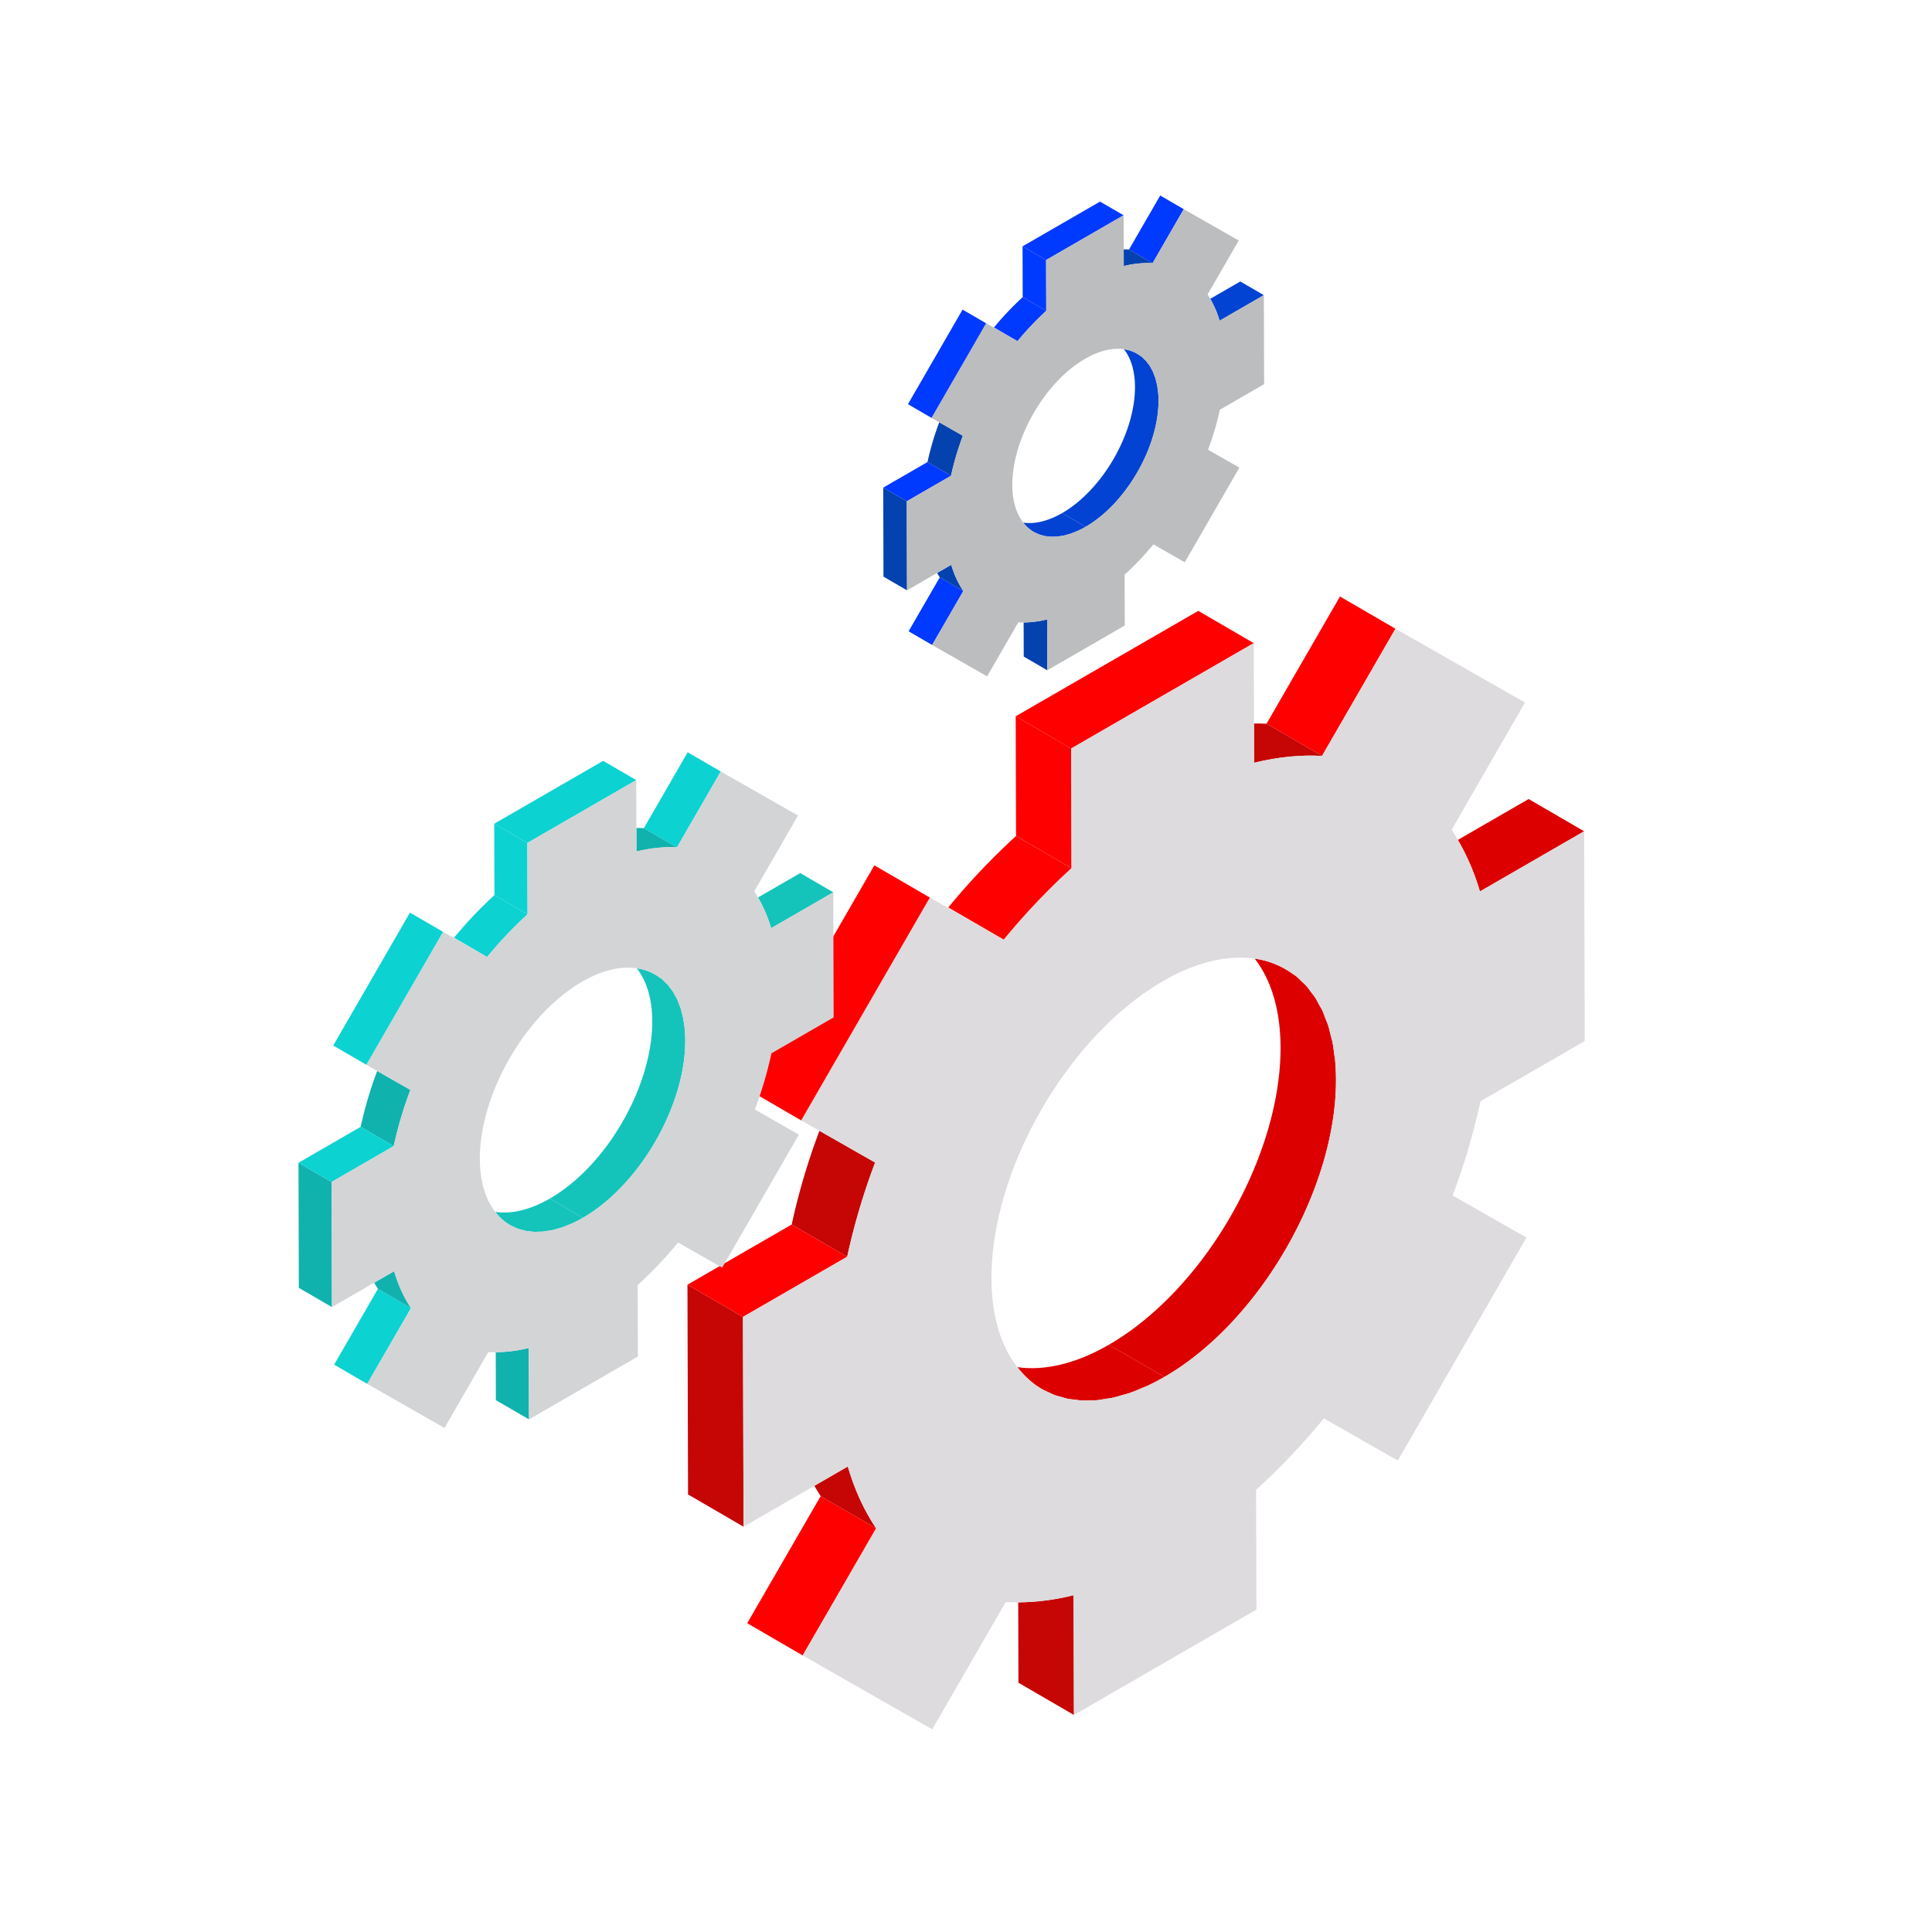 <svg id="_ÎÓÈ_1" data-name="—ÎÓÈ 1" xmlns="http://www.w3.org/2000/svg" viewBox="0 0 3000 3000"><defs><style>.cls-1{fill:#c60505;}.cls-2{fill:#d00;}.cls-3{fill:red;}.cls-4{fill:#dddbdd;}.cls-5{fill:#0442af;}.cls-6{fill:#0243d3;}.cls-7{fill:#0039ff;}.cls-8{fill:#bcbdbe;}.cls-9{fill:#10b2ae;}.cls-10{fill:#14c4bb;}.cls-11{fill:#0cd2d2;}.cls-12{fill:#d3d4d6;}</style></defs><title>eProcure Gprahic</title><path class="cls-1" d="M1667.05,2477l.53,186-86.16-50.08-.35-124.8A366.25,366.25,0,0,0,1667.05,2477Z"/><path class="cls-2" d="M2263.74,1304.2l109.93-63.46,86.15,50.07L2298,1384.26A360.53,360.53,0,0,0,2263.74,1304.2Z"/><path class="cls-2" d="M1721.91,2088.09l86.15,50.06q-13.9,8-27.46,14.26c-2.94,1.35-5.78,2.27-8.7,3.5-6,2.54-12.07,5.18-18,7.19-3.57,1.22-7,1.94-10.53,3-5.09,1.48-10.24,3.16-15.22,4.26-3.7.81-7.25,1.11-10.9,1.71-4.6.74-9.29,1.72-13.77,2.11-3.65.33-7.11.17-10.67.27-4.3.12-8.67.45-12.83.25-3.46-.17-6.71-.82-10.08-1.22-4-.47-8.16-.72-12.06-1.51-3.3-.67-6.39-1.81-9.58-2.69-3.72-1-7.53-1.87-11.09-3.2-3.09-1.16-5.93-2.77-8.91-4.15-3.41-1.58-6.92-3-10.16-4.83-14.66-8.44-27.4-20.1-38.35-34.18C1621.06,2128.82,1669.67,2118.25,1721.91,2088.09Z"/><path class="cls-2" d="M1808.06,2138.15l-86.15-50.06c147.82-85.34,267-292,266.51-461.8-.16-59-15-105.4-40.18-137.75a131.32,131.32,0,0,1,57.07,22.24c2.66,1.88,5.46,3.51,8,5.58,2.94,2.4,5.55,5.25,8.28,7.92,2.37,2.31,4.89,4.38,7.11,6.88,2.59,2.92,4.84,6.28,7.23,9.47,2,2.72,4.26,5.22,6.15,8.13,2.26,3.49,4.17,7.42,6.21,11.16,1.68,3.08,3.54,5.94,5.06,9.19,1.93,4.11,3.46,8.68,5.14,13.07,1.28,3.34,2.75,6.45,3.88,9.94,1.52,4.72,2.63,9.88,3.87,14.89.9,3.6,2,7,2.76,10.72,1.2,5.93,1.92,12.32,2.74,18.62.42,3.19,1.06,6.17,1.38,9.47.93,9.78,1.44,20,1.46,30.53C2075.06,1846.21,1955.87,2052.82,1808.06,2138.15Z"/><polygon class="cls-3" points="1246.43 2570.57 1160.27 2520.5 1274.33 2323.15 1360.47 2373.22 1246.43 2570.57"/><polygon class="cls-3" points="2052.82 1173.84 1966.67 1123.77 1966.67 1123.77 2080.71 926.23 2166.87 976.31 2052.82 1173.84"/><path class="cls-1" d="M1360.47,2373.22l-86.15-50.07c-3.45-5.1-6.64-10.54-9.83-16l51.93-30C1327.17,2313.77,1342,2345.83,1360.47,2373.22Z"/><path class="cls-1" d="M2052.82,1173.84c-33-2-68.47,1.62-105.5,10.6l-.17-61c6.57,0,13.13,0,19.52.34h0Z"/><path class="cls-1" d="M1315.5,1951.48l-86.15-50.07a1036.47,1036.47,0,0,1,43.07-145.49l86.44,49.26A1038.55,1038.55,0,0,0,1315.5,1951.48Z"/><path class="cls-3" d="M1558.63,1459.16l-86.16-50.06a1081.9,1081.9,0,0,1,105.23-111l86.16,50.06A1079.68,1079.68,0,0,0,1558.63,1459.16Z"/><polygon class="cls-1" points="1154.56 2370.66 1068.4 2320.59 1067.48 1994.87 1153.64 2044.93 1154.56 2370.66"/><polygon class="cls-3" points="1153.64 2044.93 1067.48 1994.87 1229.35 1901.41 1315.5 1951.48 1153.64 2044.93"/><polygon class="cls-3" points="1577.17 1112.22 1860.64 948.57 1946.8 998.63 1663.32 1162.29 1577.17 1112.22"/><polygon class="cls-3" points="1663.86 1348.11 1577.7 1298.05 1577.17 1112.22 1663.32 1162.29 1663.86 1348.11"/><path class="cls-4" d="M1951,2499.35l-.52-186a1053.84,1053.84,0,0,0,105.22-110.88l114.8,65.42,199.76-346.2-114.63-65.32c.1-.28.18-.54.28-.81A1044.63,1044.63,0,0,0,2298.87,1710l161.87-93.45-.92-325.72L2298,1384.26a360.53,360.53,0,0,0-34.21-80.06c-3.15-5.39-6.29-10.79-9.68-15.87l113.88-197.44L2166.87,976.31l-114,197.53c-33-2-68.47,1.62-105.5,10.6l-.17-61-.36-124.8-283.47,163.66.54,185.82a1079.68,1079.68,0,0,0-105.23,111.05l-114.78-65.42-199.77,346,28.34,16.16,86.44,49.26a1038.55,1038.55,0,0,0-43.36,146.3l-161.86,93.45.92,325.73,109.93-63.48,51.93-30c10.75,36.57,25.53,68.63,44,96l-114,197.35,201.07,114.77,114.06-197.54c6.38.38,12.94.37,19.51.34a366.25,366.25,0,0,0,86-11.13l.53,186Zm-143-361.2q-13.9,8-27.46,14.26c-2.94,1.35-5.78,2.27-8.7,3.5-6,2.54-12.07,5.18-18,7.19-3.57,1.22-7,1.94-10.53,3-5.09,1.48-10.24,3.16-15.22,4.26-3.7.81-7.25,1.11-10.9,1.71-4.6.74-9.29,1.72-13.77,2.11-3.65.33-7.11.17-10.67.27-4.3.12-8.67.45-12.83.25-3.46-.17-6.71-.82-10.08-1.22-4-.47-8.16-.73-12.06-1.51-3.3-.67-6.39-1.81-9.58-2.69-3.72-1-7.53-1.87-11.09-3.2-3.09-1.16-5.93-2.77-8.91-4.15-3.41-1.58-6.92-3-10.16-4.83-14.66-8.44-27.4-20.1-38.35-34.18-25.15-32.33-40-78.74-40.16-137.69-.48-169.67,118.86-376.55,266.68-461.9,52.17-30.12,100.72-40.68,141.92-34.76a131.32,131.32,0,0,1,57.07,22.24c2.66,1.88,5.46,3.51,8,5.58,2.94,2.4,5.55,5.25,8.28,7.92,2.37,2.31,4.89,4.38,7.11,6.88,2.59,2.92,4.84,6.28,7.23,9.47,2,2.72,4.26,5.22,6.15,8.13,2.26,3.49,4.17,7.42,6.21,11.16,1.68,3.08,3.54,5.93,5.06,9.19,1.93,4.11,3.46,8.68,5.14,13.07,1.28,3.34,2.75,6.45,3.88,9.94,1.52,4.72,2.63,9.88,3.87,14.89.9,3.6,2,7,2.76,10.72,1.2,5.93,1.92,12.32,2.74,18.62.42,3.19,1.06,6.17,1.38,9.47.93,9.78,1.44,20,1.46,30.53C2075.06,1846.21,1955.87,2052.82,1808.06,2138.15Z"/><polygon class="cls-3" points="1244.08 1739.76 1157.92 1689.69 1357.69 1343.68 1443.85 1393.74 1244.08 1739.76"/><path class="cls-5" d="M1626,961.81l.23,79-36.57-21.25-.15-53A155,155,0,0,0,1626,961.81Z"/><path class="cls-6" d="M1879.24,464l46.67-26.94,36.56,21.25L1893.77,498A152.82,152.82,0,0,0,1879.24,464Z"/><path class="cls-6" d="M1649.26,796.73,1685.83,818q-5.91,3.4-11.66,6c-1.25.57-2.45,1-3.69,1.48-2.56,1.08-5.13,2.2-7.62,3.06-1.52.51-3,.82-4.47,1.26-2.16.62-4.35,1.34-6.46,1.81-1.57.34-3.08.46-4.63.72-2,.32-3.94.73-5.84.9-1.55.14-3,.07-4.53.11-1.82,0-3.68.19-5.45.11-1.47-.07-2.85-.35-4.28-.52-1.71-.2-3.46-.31-5.12-.64-1.4-.29-2.71-.77-4.06-1.15-1.58-.44-3.2-.79-4.71-1.35-1.31-.5-2.52-1.18-3.78-1.76-1.45-.67-2.94-1.26-4.31-2a56.28,56.28,0,0,1-16.28-14.51C1606.45,814,1627.09,809.53,1649.26,796.73Z"/><path class="cls-6" d="M1685.83,818l-36.57-21.25c62.74-36.23,113.33-123.92,113.12-196-.07-25-6.37-44.74-17.05-58.47a55.72,55.72,0,0,1,24.22,9.44c1.13.8,2.32,1.49,3.39,2.37,1.25,1,2.36,2.23,3.52,3.36,1,1,2.07,1.86,3,2.93,1.09,1.23,2,2.66,3.06,4,.87,1.16,1.81,2.22,2.62,3.46.95,1.47,1.76,3.14,2.63,4.73.71,1.31,1.5,2.52,2.15,3.9.82,1.75,1.47,3.68,2.18,5.55.54,1.42,1.17,2.74,1.64,4.22.65,2,1.12,4.19,1.65,6.32.38,1.53.86,3,1.17,4.55.51,2.52.82,5.23,1.16,7.9.18,1.36.46,2.62.59,4,.39,4.15.61,8.47.62,13C1799.16,694.06,1748.57,781.76,1685.83,818Z"/><polygon class="cls-7" points="1447.44 1001.52 1410.87 980.27 1459.28 896.5 1495.84 917.75 1447.44 1001.52"/><polygon class="cls-7" points="1789.72 408.67 1753.15 387.41 1753.15 387.41 1801.56 303.57 1838.13 324.82 1789.72 408.67"/><path class="cls-5" d="M1495.84,917.75l-36.56-21.25c-1.47-2.17-2.82-4.47-4.18-6.78L1477.15,877A145.52,145.52,0,0,0,1495.84,917.75Z"/><path class="cls-5" d="M1789.72,408.67a151.8,151.8,0,0,0-44.78,4.5l-.08-25.9c2.79,0,5.58,0,8.29.14h0Z"/><path class="cls-5" d="M1476.76,738.74l-36.57-21.25a441,441,0,0,1,18.28-61.76l36.69,20.91A440.61,440.61,0,0,0,1476.76,738.74Z"/><path class="cls-7" d="M1580,529.77l-36.57-21.25a457.43,457.43,0,0,1,44.67-47.13l36.57,21.24A459.6,459.6,0,0,0,1580,529.77Z"/><polygon class="cls-5" points="1408.44 916.67 1371.87 895.41 1371.48 757.16 1408.05 778.41 1408.44 916.67"/><polygon class="cls-7" points="1408.05 778.41 1371.48 757.16 1440.18 717.49 1476.76 738.74 1408.05 778.41"/><polygon class="cls-7" points="1587.82 382.51 1708.14 313.05 1744.71 334.29 1624.39 403.76 1587.82 382.51"/><polygon class="cls-7" points="1624.62 482.63 1588.05 461.39 1587.82 382.51 1624.39 403.76 1624.62 482.63"/><path class="cls-8" d="M1746.52,971.29l-.23-78.94A448.42,448.42,0,0,0,1791,845.28l48.72,27.77,84.79-146.95-48.65-27.73.12-.34a445.74,445.74,0,0,0,18.22-61.79l68.7-39.67-.39-138.26L1893.77,498a152.82,152.82,0,0,0-14.53-34c-1.33-2.29-2.67-4.58-4.11-6.74l48.34-83.8-85.34-48.64-48.41,83.85a151.8,151.8,0,0,0-44.78,4.5l-.08-25.9-.15-53-120.32,69.47.23,78.87A459.6,459.6,0,0,0,1580,529.77L1531.23,502l-84.79,146.88,12,6.85,36.69,20.91a440.61,440.61,0,0,0-18.4,62.1l-68.71,39.67.39,138.26,46.66-26.95L1477.15,877a145.52,145.52,0,0,0,18.69,40.75l-48.4,83.77,85.34,48.71,48.42-83.84c2.71.16,5.49.16,8.28.14a155,155,0,0,0,36.49-4.72l.23,79ZM1685.83,818q-5.91,3.4-11.66,6c-1.25.57-2.45,1-3.69,1.48-2.56,1.08-5.13,2.2-7.62,3.06-1.52.51-3,.82-4.47,1.26-2.16.62-4.35,1.34-6.46,1.81-1.57.34-3.08.46-4.63.72-2,.32-3.94.73-5.84.9-1.55.14-3,.07-4.53.11-1.82,0-3.68.19-5.45.11-1.47-.07-2.85-.35-4.28-.52-1.71-.2-3.46-.31-5.12-.64-1.4-.29-2.71-.77-4.06-1.15-1.58-.44-3.2-.79-4.71-1.35-1.31-.5-2.52-1.18-3.78-1.76-1.45-.67-2.94-1.26-4.31-2a56.28,56.28,0,0,1-16.28-14.51c-10.68-13.73-17-33.42-17-58.44-.2-72,50.45-159.84,113.2-196.06,22.14-12.79,42.75-17.27,60.24-14.76a55.72,55.72,0,0,1,24.22,9.44c1.13.8,2.32,1.49,3.39,2.37,1.25,1,2.36,2.23,3.52,3.36,1,1,2.07,1.86,3,2.93,1.09,1.23,2,2.66,3.06,4,.87,1.16,1.81,2.22,2.62,3.46.95,1.47,1.76,3.14,2.63,4.73.71,1.31,1.5,2.52,2.15,3.9.82,1.75,1.47,3.68,2.18,5.55.54,1.42,1.17,2.74,1.64,4.22.65,2,1.12,4.19,1.65,6.32.38,1.53.86,3,1.17,4.55.51,2.52.82,5.23,1.16,7.9.18,1.36.46,2.62.59,4,.39,4.15.61,8.47.62,13C1799.16,694.06,1748.57,781.76,1685.83,818Z"/><polygon class="cls-7" points="1446.44 648.88 1409.87 627.62 1494.66 480.76 1531.23 502 1446.44 648.88"/><path class="cls-9" d="M821.09,2093.08,821.4,2204,770,2174.16l-.2-74.44A218.4,218.4,0,0,0,821.09,2093.08Z"/><path class="cls-10" d="M1177,1393.58l65.57-37.86,51.38,29.87-96.54,55.74A215,215,0,0,0,1177,1393.58Z"/><path class="cls-10" d="M853.81,1861.12,905.19,1891q-8.3,4.79-16.38,8.5c-1.76.8-3.45,1.35-5.19,2.08-3.59,1.52-7.2,3.09-10.71,4.3-2.13.72-4.18,1.15-6.27,1.77-3,.88-6.11,1.88-9.08,2.54-2.21.48-4.33.66-6.5,1-2.75.44-5.54,1-8.21,1.26-2.19.19-4.25.09-6.37.15-2.56.08-5.17.28-7.65.15-2.07-.09-4-.49-6-.72-2.4-.28-4.86-.43-7.19-.9-2-.4-3.81-1.08-5.71-1.61-2.22-.62-4.49-1.11-6.62-1.91-1.84-.69-3.53-1.65-5.31-2.47-2-.94-4.13-1.77-6.06-2.88a79.24,79.24,0,0,1-22.87-20.39C793.65,1885.41,822.65,1879.11,853.81,1861.12Z"/><path class="cls-10" d="M905.19,1891l-51.38-29.86c88.16-50.91,159.24-174.13,159-275.44-.09-35.17-8.94-62.86-24-82.16a78.36,78.36,0,0,1,34,13.27c1.58,1.12,3.26,2.09,4.76,3.32,1.76,1.43,3.31,3.14,4.94,4.73,1.41,1.38,2.92,2.61,4.24,4.11,1.54,1.73,2.89,3.74,4.31,5.64,1.22,1.63,2.54,3.11,3.67,4.85,1.35,2.08,2.49,4.42,3.71,6.66,1,1.83,2.11,3.54,3,5.48,1.15,2.45,2.06,5.17,3.06,7.79.76,2,1.64,3.85,2.31,5.93.91,2.82,1.57,5.89,2.31,8.88.54,2.15,1.21,4.16,1.65,6.39.71,3.54,1.14,7.35,1.63,11.11.25,1.91.64,3.68.83,5.65.55,5.83.85,11.9.86,18.21C1064.44,1716.85,993.35,1840.08,905.19,1891Z"/><polygon class="cls-11" points="570.21 2148.89 518.83 2119.02 586.85 2001.32 638.23 2031.18 570.21 2148.89"/><polygon class="cls-11" points="1051.17 1315.83 999.79 1285.96 999.79 1285.96 1067.81 1168.14 1119.2 1198.01 1051.17 1315.83"/><path class="cls-9" d="M638.23,2031.18l-51.38-29.86c-2.06-3-4-6.29-5.87-9.53l31-17.88C618.37,1995.72,627.19,2014.84,638.23,2031.18Z"/><path class="cls-9" d="M1051.17,1315.83c-19.67-1.18-40.84,1-62.92,6.32l-.11-36.39c3.92,0,7.84,0,11.65.2h0Z"/><path class="cls-9" d="M611.41,1779.64,560,1749.77A620.42,620.42,0,0,1,585.71,1663l51.56,29.38A619.12,619.12,0,0,0,611.41,1779.64Z"/><path class="cls-11" d="M756.42,1486,705,1456.14a645.42,645.42,0,0,1,62.76-66.24l51.39,29.86A645.42,645.42,0,0,0,756.42,1486Z"/><polygon class="cls-9" points="515.42 2029.65 464.03 1999.79 463.48 1805.52 514.87 1835.38 515.42 2029.65"/><polygon class="cls-11" points="514.87 1835.38 463.48 1805.52 560.02 1749.77 611.41 1779.64 514.87 1835.38"/><polygon class="cls-11" points="767.48 1279.07 936.55 1181.46 987.93 1211.32 818.86 1308.93 767.48 1279.07"/><polygon class="cls-11" points="819.18 1419.76 767.79 1389.9 767.48 1279.07 818.86 1308.93 819.18 1419.76"/><path class="cls-12" d="M990.47,2106.41l-.31-110.93a630.6,630.6,0,0,0,62.76-66.13l68.46,39,119.15-206.48-68.37-39,.17-.48a624.72,624.72,0,0,0,25.6-86.83l96.54-55.74-.55-194.27-96.54,55.74a215,215,0,0,0-20.41-47.75c-1.87-3.22-3.75-6.44-5.77-9.47l67.92-117.76L1119.2,1198l-68,117.82c-19.67-1.18-40.84,1-62.92,6.32l-.11-36.39-.2-74.44-169.08,97.61.32,110.83A645.42,645.42,0,0,0,756.42,1486L688,1447,568.81,1653.36l16.9,9.64,51.56,29.38a619.12,619.12,0,0,0-25.86,87.26l-96.54,55.74.55,194.27L581,1991.79l31-17.88c6.41,21.81,15.23,40.93,26.27,57.27l-68,117.71,119.93,68.45,68-117.82c3.8.23,7.72.22,11.64.2a218.4,218.4,0,0,0,51.28-6.64L821.4,2204ZM905.19,1891q-8.3,4.79-16.38,8.5c-1.76.8-3.45,1.35-5.19,2.08-3.59,1.52-7.2,3.09-10.71,4.3-2.13.72-4.18,1.15-6.27,1.77-3,.88-6.11,1.88-9.08,2.54-2.21.48-4.33.66-6.5,1-2.75.44-5.54,1-8.21,1.26-2.19.19-4.25.09-6.37.15-2.56.08-5.17.28-7.65.15-2.07-.09-4-.49-6-.72-2.4-.28-4.86-.44-7.19-.9-2-.4-3.81-1.08-5.71-1.61-2.22-.62-4.49-1.11-6.62-1.91-1.84-.69-3.53-1.65-5.31-2.47-2-.94-4.13-1.77-6.06-2.88a79.24,79.24,0,0,1-22.87-20.39c-15-19.28-23.85-47-24-82.12-.28-101.2,70.9-224.59,159.06-275.49,31.12-18,60.07-24.27,84.65-20.74a78.36,78.36,0,0,1,34,13.27c1.58,1.12,3.26,2.09,4.76,3.32,1.76,1.43,3.31,3.14,4.94,4.73,1.41,1.38,2.92,2.61,4.24,4.11,1.54,1.73,2.89,3.74,4.31,5.64,1.22,1.63,2.54,3.11,3.67,4.85,1.35,2.08,2.49,4.42,3.71,6.66,1,1.83,2.11,3.53,3,5.48,1.15,2.45,2.06,5.17,3.06,7.79.76,2,1.64,3.85,2.31,5.93.91,2.82,1.57,5.89,2.31,8.88.54,2.15,1.21,4.16,1.65,6.39.71,3.54,1.14,7.35,1.63,11.11.25,1.91.64,3.68.83,5.65.55,5.83.85,11.9.86,18.21C1064.44,1716.85,993.35,1840.08,905.19,1891Z"/><polygon class="cls-11" points="568.81 1653.36 517.42 1623.5 636.57 1417.12 687.96 1446.98 568.81 1653.36"/></svg>